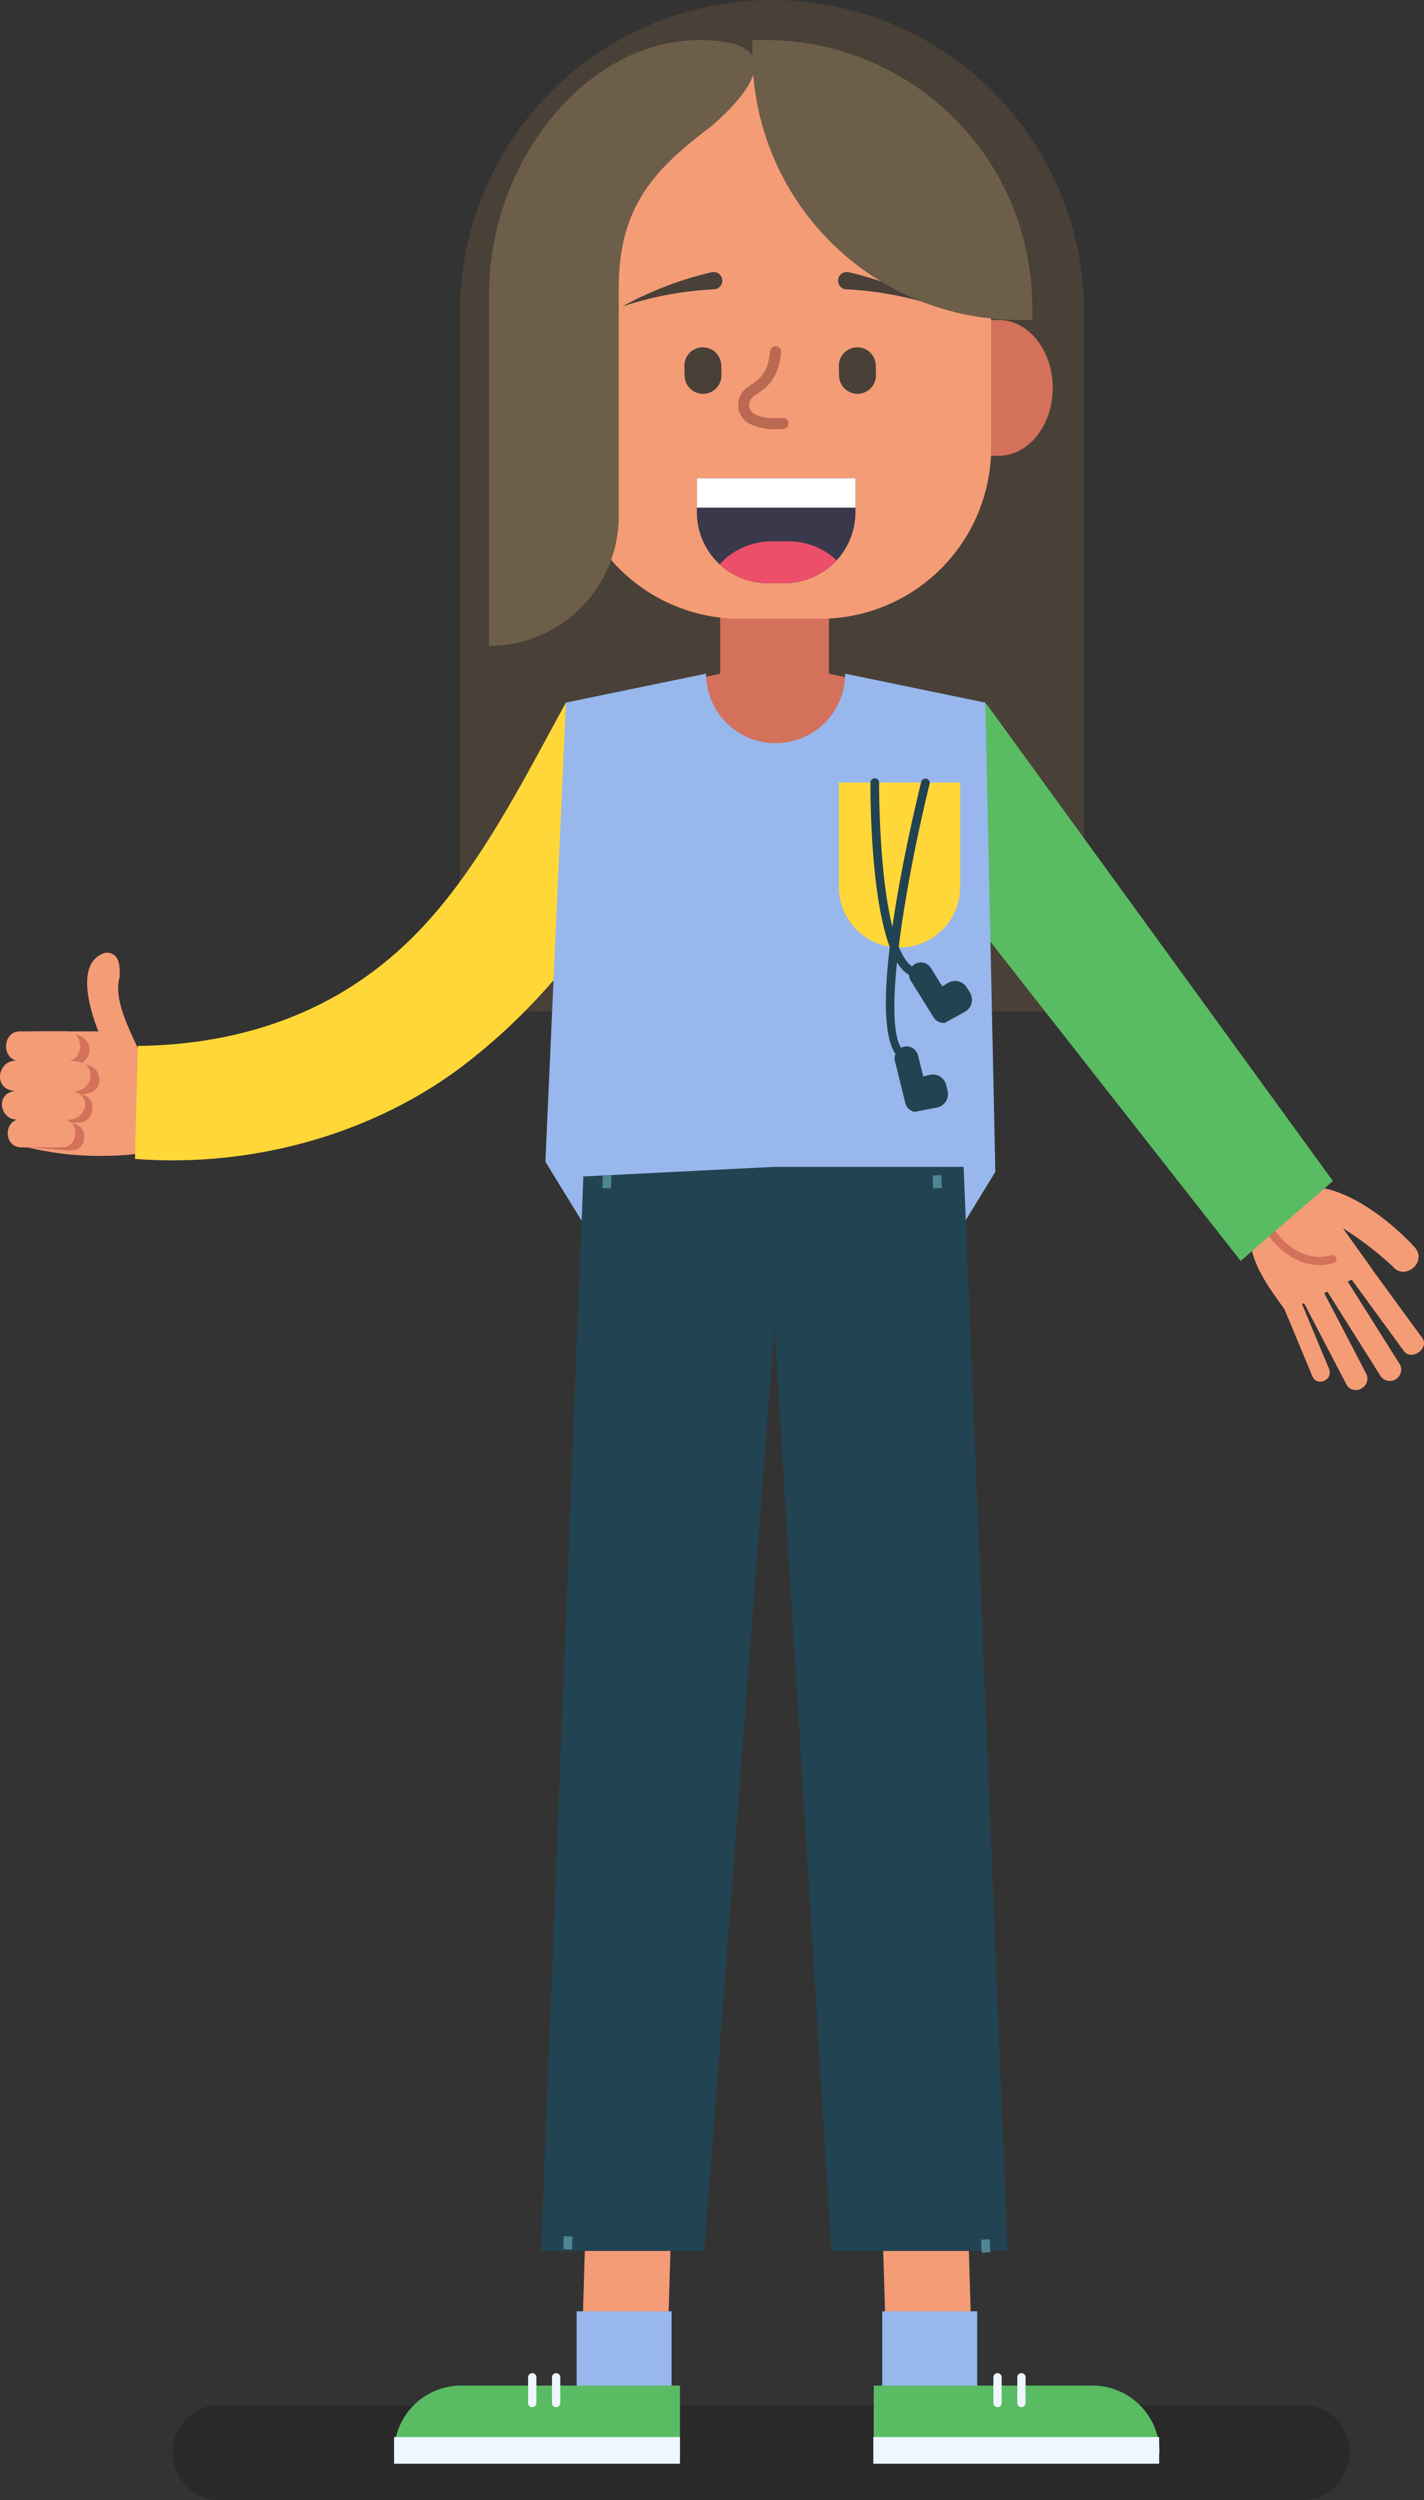 <svg id="Group_84" data-name="Group 84" xmlns="http://www.w3.org/2000/svg" xmlns:xlink="http://www.w3.org/1999/xlink" width="271.926" height="477.391" viewBox="0 0 271.926 477.391">
  <rect x="0" y="0" width="271.926" height="477.391" fill="#333333" stroke="none"/>
  <defs>
    <clipPath id="clip-path">
      <rect id="Rectangle_74" data-name="Rectangle 74" width="271.926" height="477.391" fill="none"/>
    </clipPath>
    <clipPath id="clip-path-3">
      <rect id="Rectangle_63" data-name="Rectangle 63" width="224.853" height="18.176" transform="translate(32.935 459.215)" fill="none"/>
    </clipPath>
  </defs>
  <g id="Group_83" data-name="Group 83" clip-path="url(#clip-path)">
    <g id="Group_82" data-name="Group 82">
      <g id="Group_81" data-name="Group 81" clip-path="url(#clip-path)">
        <g id="Group_80" data-name="Group 80" opacity="0.2">
          <g id="Group_79" data-name="Group 79">
            <g id="Group_78" data-name="Group 78" clip-path="url(#clip-path-3)">
              <path id="Path_404" data-name="Path 404" d="M248.7,477.391H42.023a9.088,9.088,0,1,1,0-18.176H248.7a9.088,9.088,0,1,1,0,18.176"/>
            </g>
          </g>
        </g>
        <path id="Path_405" data-name="Path 405" d="M207.025,193.154H87.817V59.6a59.6,59.6,0,1,1,119.208,0Z" fill="#494038"/>
        <path id="Path_406" data-name="Path 406" d="M271.552,255.44l-9.517-13.023.026-.013-5.62-7.868a64.825,64.825,0,0,1,9.5,7.291c2.244,2.821,6.638-.781,4.3-3.536-3.357-3.808-16.925-16.552-26.664-9.707-9.26,6.509-3.022,14.877,1.692,21.4l5.387,12.933a1.618,1.618,0,0,0,2.2.757,1.722,1.722,0,0,0,.976-2.178l-5.191-12.461.379-.187,8.119,15.581a2.035,2.035,0,0,0,2.8.723,2.1,2.1,0,0,0,.991-2.758l-8.053-15.453.6-.3,10.208,16.213a2.163,2.163,0,0,0,3.65-2.287l-9.975-15.843.755-.372,9.931,13.59c1.451,2.071,5.04-.452,3.505-2.5" fill="#f49c76"/>
        <path id="Path_407" data-name="Path 407" d="M30.252,212.286c-.206-8.574-9.418-18.669-7.4-25.753.01-1.918.125-4.617-2.631-4.617-5.1,1.376-3.959,8.523-1.45,15.028H6.4l-1.36,22.093a57.586,57.586,0,0,0,14.643,1.681c14.586-.122,10.612-3.381,10.568-8.432" fill="#f49c76"/>
        <path id="Path_408" data-name="Path 408" d="M5.624,197.624h8.618a2.844,2.844,0,1,1,0,5.688h1.9a2.853,2.853,0,0,1,2.844,2.845c0,2.343-2.3,2.844-3.864,2.844a2.3,2.3,0,0,1,2.5,2.5,2.581,2.581,0,0,1-2.5,2.845H12.883c1.564,0,3.184,1,3.184,2.5s-.49,2.844-2.844,2.844l-9.2-.662L3.46,200.468c0-1.564.6-2.844,2.164-2.844" fill="#d3715b"/>
        <path id="Path_409" data-name="Path 409" d="M17.284,205.477c.034-2.58-2.7-3.085-4.74-2.844,3.685.046,3.689-5.736,0-5.689H3.925c-3.685-.047-3.689,5.736,0,5.689-4.473-.954-5.58,5.639-.909,5.688-4.268.339-2.99,6.276,1.077,5.387-3.49-.044-3.494,5.431,0,5.386h7.676c3.489.045,3.493-5.431,0-5.386,4.459,1.067,6.581-4.57,1.8-5.387a3.054,3.054,0,0,0,3.72-2.844" fill="#f49c76"/>
        <path id="Path_410" data-name="Path 410" d="M26.326,199.729c18.329-.221,35.4-5.561,49.1-17.61,14.049-12.137,23.588-31.423,32.632-47.949l22.184,13.22c-9.073,20.194-21.234,39.459-38.949,53.84-18,15-42.574,21.865-65.514,20.076l.543-21.577" fill="#ffd738"/>
        <path id="Path_411" data-name="Path 411" d="M251.962,241.577c-5.926,0-9.631-5.509-9.673-5.573a.788.788,0,0,1,1.315-.867c.171.258,4.275,6.318,10.638,4.544a.788.788,0,0,1,.423,1.518,10.041,10.041,0,0,1-2.7.378" fill="#d3715b"/>
        <path id="Path_412" data-name="Path 412" d="M188.367,134.4l66.168,91.13-17.617,15.256L168.9,154.039Z" fill="#59bb62"/>
        <path id="Path_413" data-name="Path 413" d="M168.292,147.611V130.768l-9.994-2.107V113.4H137.521v15.262l-9.995,2.107v16.843Z" fill="#d3715b"/>
        <path id="Path_414" data-name="Path 414" d="M127.21,457.379l-16.327-.867,1.037-34.937,16.327.867Z" fill="#f49c76"/>
        <rect id="Rectangle_64" data-name="Rectangle 64" width="18.127" height="18.302" transform="translate(110.12 441.362)" fill="#98b7ed"/>
        <path id="Path_415" data-name="Path 415" d="M169.479,457.379l16.327-.867-1.037-34.937-16.327.867Z" fill="#f49c76"/>
        <rect id="Rectangle_65" data-name="Rectangle 65" width="18.127" height="18.302" transform="translate(168.474 441.362)" fill="#98b7ed"/>
        <path id="Path_416" data-name="Path 416" d="M188.166,134.17l-26.774-5.531a13.278,13.278,0,0,1-26.556,0l-26.774,5.531-3.914,87.687,7,11.383h73.121l5.8-9.461Z" fill="#98b7ed"/>
        <path id="Path_417" data-name="Path 417" d="M75.253,468.364h54.588V455.542H88.076a12.822,12.822,0,0,0-12.823,12.822" fill="#59bb62"/>
        <path id="Path_418" data-name="Path 418" d="M101.636,459.664a.79.79,0,0,1-.79-.79v-4.916a.79.79,0,1,1,1.58,0v4.916a.79.79,0,0,1-.79.79" fill="#eef7ff"/>
        <path id="Path_419" data-name="Path 419" d="M106.2,459.664a.79.79,0,0,1-.79-.79v-4.916a.79.79,0,1,1,1.58,0v4.916a.79.79,0,0,1-.79.79" fill="#eef7ff"/>
        <rect id="Rectangle_66" data-name="Rectangle 66" width="54.588" height="5.099" transform="translate(75.253 465.37)" fill="#eef7ff"/>
        <path id="Path_420" data-name="Path 420" d="M221.436,468.364H166.848V455.542h41.765a12.822,12.822,0,0,1,12.823,12.822" fill="#59bb62"/>
        <path id="Path_421" data-name="Path 421" d="M195.053,459.664a.79.79,0,0,0,.79-.79v-4.916a.79.79,0,1,0-1.58,0v4.916a.79.79,0,0,0,.79.79" fill="#eef7ff"/>
        <path id="Path_422" data-name="Path 422" d="M190.488,459.664a.79.79,0,0,0,.79-.79v-4.916a.79.79,0,1,0-1.58,0v4.916a.79.79,0,0,0,.79.79" fill="#eef7ff"/>
        <path id="Path_423" data-name="Path 423" d="M174.949,74.1h0c-.008-7.16,4.6-12.973,10.3-12.984l5.452-.01c5.7-.01,10.322,5.787,10.33,12.947s-4.6,12.973-10.3,12.984l-5.452.009c-5.7.011-10.322-5.786-10.331-12.946" fill="#d3715b"/>
        <path id="Path_424" data-name="Path 424" d="M123.78,74.214h0c.008,7.16-4.6,12.974-10.3,12.984l-5.452.01c-5.7.01-10.322-5.786-10.33-12.946s4.6-12.974,10.3-12.984l5.452-.01c5.7-.01,10.323,5.786,10.331,12.946" fill="#d3715b"/>
        <path id="Path_425" data-name="Path 425" d="M156.586,118.161H141.362a32.679,32.679,0,0,1-32.679-32.679V45.5a32.679,32.679,0,0,1,32.679-32.679h15.224A32.679,32.679,0,0,1,189.265,45.5V85.482a32.679,32.679,0,0,1-32.679,32.679" fill="#f49c76"/>
        <path id="Path_426" data-name="Path 426" d="M162,51.967a66.608,66.608,0,0,1,17.181,6.587,65.29,65.29,0,0,0-17.517-3.3,1.659,1.659,0,1,1,.336-3.29" fill="#494038"/>
        <path id="Path_427" data-name="Path 427" d="M135.969,51.967a66.608,66.608,0,0,0-17.181,6.587,65.29,65.29,0,0,1,17.517-3.3,1.659,1.659,0,1,0-.336-3.29" fill="#494038"/>
        <path id="Path_428" data-name="Path 428" d="M149.82,111.359h-3.211a13.535,13.535,0,0,1-13.535-13.535v-6.5h30.281v6.5a13.535,13.535,0,0,1-13.535,13.535" fill="#3a394c"/>
        <path id="Path_429" data-name="Path 429" d="M159.76,106.989a13.47,13.47,0,0,0-9.18-3.609h-3.211a13.483,13.483,0,0,0-9.94,4.37,13.475,13.475,0,0,0,9.181,3.609h3.21a13.483,13.483,0,0,0,9.94-4.37" fill="#ed4f6a"/>
        <rect id="Rectangle_67" data-name="Rectangle 67" width="30.281" height="5.616" transform="translate(133.074 91.321)" fill="#fff"/>
        <path id="Path_430" data-name="Path 430" d="M163.827,75.2h0a3.522,3.522,0,0,0,3.444-3.6l-.041-1.862a3.523,3.523,0,0,0-7.044.157l.042,1.86a3.522,3.522,0,0,0,3.6,3.444" fill="#494038"/>
        <path id="Path_431" data-name="Path 431" d="M134.326,75.2h0a3.522,3.522,0,0,0,3.444-3.6l-.041-1.862a3.523,3.523,0,0,0-7.044.157l.042,1.86a3.522,3.522,0,0,0,3.6,3.444" fill="#494038"/>
        <path id="Path_432" data-name="Path 432" d="M133.542,7.655c15.711,0,11.766,8.272,2.341,16.417-10.678,8.062-17.728,15.167-17.728,30.9v43.6A24.751,24.751,0,0,1,93.4,123.327v-67.3c0-24.893,18.384-48.368,40.138-48.368" fill="#6d5e49"/>
        <path id="Path_433" data-name="Path 433" d="M143.668,7.655H146.2a50.92,50.92,0,0,1,50.919,50.92V61.1h-2.528a50.92,50.92,0,0,1-50.92-50.919Z" fill="#6d5e49"/>
        <path id="Path_434" data-name="Path 434" d="M148.2,81.966a10.419,10.419,0,0,1-5.351-1.2,3.96,3.96,0,0,1-1.816-4.076c.212-1.735,1.4-2.547,2.454-3.263,1.478-1.007,3.153-2.15,3.587-6.335a1.05,1.05,0,1,1,2.088.216c-.534,5.156-2.822,6.716-4.492,7.854-1.01.688-1.459,1.024-1.552,1.783a1.859,1.859,0,0,0,.9,2.074c1.307.872,4.19.946,5.37.79a1.05,1.05,0,0,1,.274,2.082,12.449,12.449,0,0,1-1.458.074" fill="#ba6a52"/>
        <path id="Path_435" data-name="Path 435" d="M147.886,222.818,111.4,224.652l-8.079,205.186h31.171l13.393-176.525,10.866,176.525h33.656l-8.394-207.02h-36.17" fill="#224351"/>
        <rect id="Rectangle_68" data-name="Rectangle 68" width="54.588" height="5.099" transform="translate(166.766 465.37)" fill="#eef7ff"/>
        <rect id="Rectangle_69" data-name="Rectangle 69" width="2.479" height="1.652" transform="matrix(0.037, -0.999, 0.999, 0.037, 115.023, 226.87)" fill="#508593"/>
        <rect id="Rectangle_70" data-name="Rectangle 70" width="2.479" height="1.652" transform="matrix(0.037, -0.999, 0.999, 0.037, 107.579, 429.5)" fill="#508593"/>
        <rect id="Rectangle_71" data-name="Rectangle 71" width="1.652" height="2.479" transform="matrix(0.999, -0.045, 0.045, 0.999, 178.088, 224.461)" fill="#508593"/>
        <rect id="Rectangle_72" data-name="Rectangle 72" width="1.652" height="2.479" transform="translate(187.347 427.688) rotate(-2.613)" fill="#508593"/>
        <path id="Path_436" data-name="Path 436" d="M171.771,180.939h0a11.585,11.585,0,0,1-11.586-11.586V149.438h23.172v19.915a11.585,11.585,0,0,1-11.586,11.586" fill="#ffd738"/>
        <path id="Path_437" data-name="Path 437" d="M180.954,208.287l-.27-1.092a2.639,2.639,0,0,0-3.2-1.929l-1.181.292-.992-4.011a2.271,2.271,0,0,0-2.75-1.66,2.241,2.241,0,0,0-.492.19c-3.632-5.764,1.166-33.026,5.463-50.442a.827.827,0,0,0-1.6-.4c-1.918,7.775-10.455,44.069-4.93,52.02a2.258,2.258,0,0,0-.1,1.379l1.983,8.021a2.264,2.264,0,0,0,1.731,1.668l4.406-.845a2.639,2.639,0,0,0,1.929-3.195" fill="#224351"/>
        <path id="Path_438" data-name="Path 438" d="M185.21,189.525l-.594-.956a2.639,2.639,0,0,0-3.634-.848l-1.034.643-2.181-3.509a2.272,2.272,0,0,0-3.129-.73,2.249,2.249,0,0,0-.491.427,3.85,3.85,0,0,1-.456-.378c-5.994-5.834-5.817-34.441-5.814-34.729a.827.827,0,0,0-.819-.834.852.852,0,0,0-.834.819c-.01,1.206-.181,29.605,6.314,35.928a5.187,5.187,0,0,0,1.04.791,2.236,2.236,0,0,0,.33,1.1l4.362,7.017a2.267,2.267,0,0,0,2.162,1.053l3.93-2.165a2.639,2.639,0,0,0,.848-3.634" fill="#224351"/>
      </g>
    </g>
  </g>
</svg>
